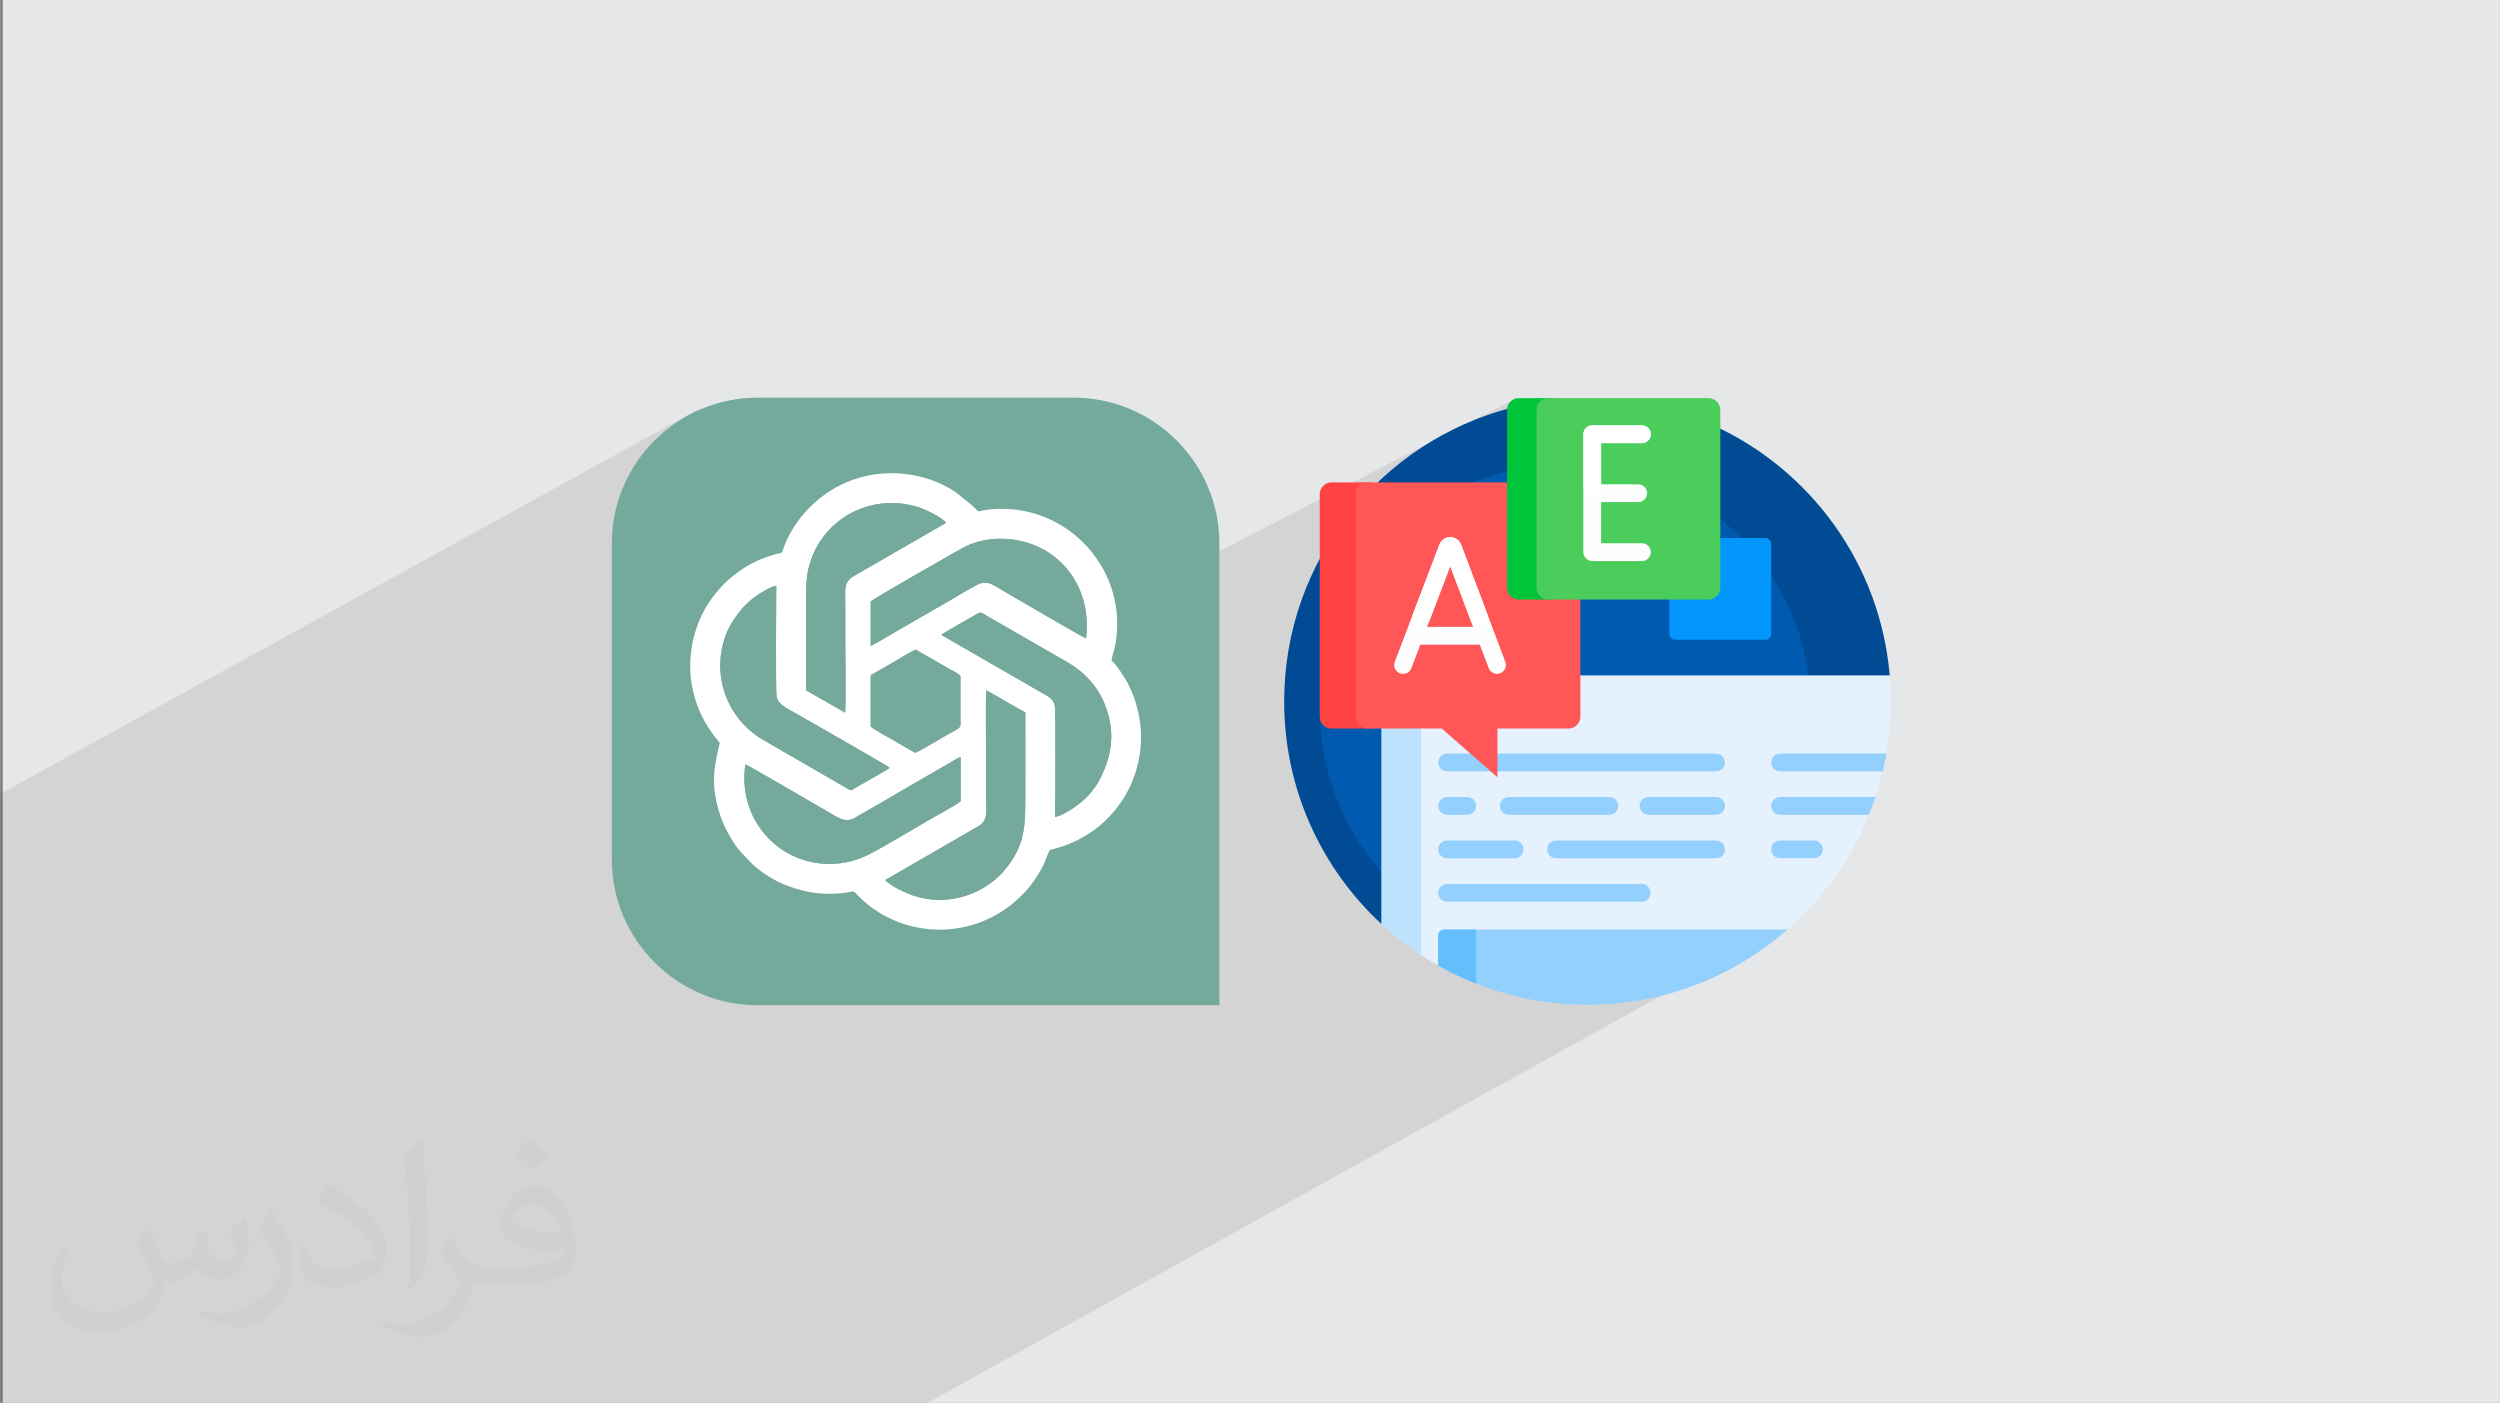<?xml version="1.0" encoding="UTF-8"?>
<!DOCTYPE svg PUBLIC "-//W3C//DTD SVG 1.1//EN" "http://www.w3.org/Graphics/SVG/1.1/DTD/svg11.dtd">
<!-- Creator: CorelDRAW -->
<svg xmlns="http://www.w3.org/2000/svg" xml:space="preserve" width="3.712in" height="2.083in" version="1.1" style="shape-rendering:geometricPrecision; text-rendering:geometricPrecision; image-rendering:optimizeQuality; fill-rule:evenodd; clip-rule:evenodd"
viewBox="0 0 3702.74 2077.98"
 xmlns:xlink="http://www.w3.org/1999/xlink"
 xmlns:xodm="http://www.corel.com/coreldraw/odm/2003">
 <rect x="0" y="0" width="3702.74" height="2077.98" fill="#808080" stroke="none"/>
 <defs>
  <style type="text/css">
   <![CDATA[
    .fil5 {fill:#74A99C}
    .fil3 {fill:#74AA9C}
    .fil0 {fill:#E6E7E8}
    .fil4 {fill:white}
    .fil15 {fill:#FEFEFE;fill-rule:nonzero}
    .fil6 {fill:#004B94;fill-rule:nonzero}
    .fil7 {fill:#005AAF;fill-rule:nonzero}
    .fil16 {fill:#00C53B;fill-rule:nonzero}
    .fil12 {fill:#0396FD;fill-rule:nonzero}
    .fil17 {fill:#4BCD5C;fill-rule:nonzero}
    .fil11 {fill:#65BEFC;fill-rule:nonzero}
    .fil10 {fill:#93D0FD;fill-rule:nonzero}
    .fil9 {fill:#BDE2FD;fill-rule:nonzero}
    .fil8 {fill:#E5F2FD;fill-rule:nonzero}
    .fil13 {fill:#FF4343;fill-rule:nonzero}
    .fil14 {fill:#FF5757;fill-rule:nonzero}
    .fil18 {fill:white;fill-rule:nonzero}
    .fil1 {fill:#373435;fill-opacity:0.031}
    .fil2 {fill:#373435;fill-opacity:0.102}
   ]]>
  </style>
 </defs>
 <g id="Layer_x0020_1">
  <polygon class="fil0" points="3.93,0 3702.74,0 3702.74,2077.98 3.93,2077.98 "/>
  <path class="fil1" d="M219.66 1820c7.06,10.7 11.64,20.99 16.11,32.42 3.32,6.65 5.09,18.91 20.68,18.91 4.57,0 11.12,-1.35 16.94,-4.57 6.54,-3.43 11.53,-8.63 14.13,-16.52l6.23 -20.99 15.17 -7.48 1.04 1.04c-2.07,7.9 -2.59,15.48 -2.59,21.41 0,17.55 15.17,24.21 27.22,24.21 7.06,0 13.41,-3.43 13.41,-9.88 0,-8.31 -3.53,-22.44 -8.11,-35.12 7.06,-7.06 14.13,-14.13 22.23,-19.85l1.24 0.63c3.53,14.96 5.51,29.71 5.51,39.59 0,9.66 -4.26,20.37 -7.79,27.33 -7.27,13.71 -20.16,24.63 -35.74,24.63 -11.84,0 -25.03,-5.93 -34.08,-16.94l-0.52 0c-8.52,10.6 -21.72,20.16 -42.81,20.16l-6.54 0c-1.04,13.92 -4.05,23.79 -8.63,32.62 -12.57,24.52 -49.87,41.87 -84.99,41.87 -48.83,0 -73.35,-28.16 -73.35,-65.66 0,-23.17 7.58,-44.68 19.22,-59.94l9.55 3.95c-7.27,13.92 -12.16,27.01 -12.16,39.9 0,35.12 28.58,51.85 61.51,51.85 30.55,0 68.36,-19.43 75.23,-41.97 -2.59,-24.63 -11.84,-36.16 -25.97,-58.6 4.26,-7.48 9.77,-14.96 16.63,-22.96l1.24 0 0 0 0 0 -0.01 -0.04zm563.24 -132.16c10.28,6.44 20.37,14.02 30.23,22.75 -5.51,7.79 -12.37,14.86 -20.89,21.1 -9.88,-8 -19.74,-14.86 -29.82,-22.13 6.85,-7.69 13.61,-15.06 20.47,-21.72l0 0 0 0 0 0 0 0 0 0 0.01 0zm5.3 96c-16.63,0 -30.23,10.91 -30.23,19.01 0,17.36 33.25,22.75 73.04,22.54 -4.99,-20.37 -22.44,-41.56 -42.81,-41.56l0 0.01zm-37.31 92.89c21.61,0 40.53,-0.63 54.96,-4.26 16.11,-4.05 29.71,-12.16 29.71,-17.77 0,-1.46 0,-3.22 -0.52,-4.68 -9.04,0.83 -19.43,0.83 -28.47,0.83 -29.29,0 -51.74,-6.65 -60.57,-23.07 -2.18,-4.57 -3.74,-9.66 -3.74,-15.48 0,-15.9 6.85,-31.38 18.91,-42.08 10.07,-8.83 21.19,-14.33 32.51,-14.33 20.47,0 36.78,16.42 48.21,42.29 6.23,14.13 10.49,30.44 10.49,51.02 0,13.71 -3.74,25.25 -12.26,33.76 -15.9,15.38 -45.19,21.19 -90.08,21.19l-20.37 0 0 0 -5.3 0c-11.12,0 -19.12,-1.98 -25.45,-6.85l-1.04 0c0.31,2.59 0.52,5.09 0.52,7.48 0,10.07 -3.32,22.96 -10.07,33.25 -19.95,29.61 -41.56,42.49 -60.27,42.49 -18.91,0 -42.08,-7.27 -62.97,-16.73l3.74 -7.27c6.75,2.8 16.11,4.68 28.98,4.68 33.76,0 78.13,-32.42 83.64,-64.11 -1.24,-2.59 -3.53,-6.02 -6.75,-9.66 -9.88,-11.74 -16.11,-21.5 -21.92,-31.79 4.99,-9.88 9.55,-17.77 13.81,-24.94l1.77 -0.21c14.44,29.4 27.53,46.23 56.72,46.23l4.57 0 0 0 21.19 0 0 0 0 0 0 0 0 0 0 0 0.04 0zm-146.29 31.07c2.49,-13.5 2.7,-28.67 2.7,-42.81l0 -20.99c0,-39.17 -4.99,-96.1 -9.04,-133.2 7.06,-7.58 16.94,-16.52 24.73,-22.54l2.29 0.63c5.3,46.65 6.54,100.68 6.54,150.65 0,13.1 -0.52,25.87 -1.77,35.22 -0.73,11.84 -7.58,20.78 -22.23,34.49l-3.22 -1.46zm-150.55 -61.82c0.73,18.39 9.77,32.84 41.35,32.84 19.64,0 36.26,-5.09 54.65,-13.81 3.32,-1.46 5.09,-3.43 5.09,-5.09 0,-11.53 -8.83,-26.8 -23.69,-40.73 -14.44,-13.1 -33.56,-24.63 -51.43,-32.32 -6.13,-2.59 -8.11,-5.3 -8.11,-7.9 0,-5.3 7.06,-16.42 12.89,-24.42l1.98 -0.21c20.47,10.7 43.33,26.6 60.27,44.26 15.38,16.31 24.94,32.84 24.94,50.81 0,13.3 -4.05,25.76 -10.6,37.4 -22.44,11.32 -46.34,19.95 -70.03,19.95 -28.78,0 -48.41,-13.5 -48.41,-45.19 0,-3.43 0,-8.73 1.24,-15.59l9.88 0 0 0 0 0 0 0 0 0 0 0 -0.01 0zm-52.06 -52.27l17.88 28.89c6.54,10.7 12.68,22.34 12.68,40.73l0 23.48c0,19.01 -12.16,39.38 -31.79,59.54 -15.38,13.61 -28.98,19.43 -41.56,19.43 -18.7,0 -40.11,-5.82 -64.83,-16.42l2.8 -7.27c7.79,2.07 16.83,3.84 27.95,3.84 35.54,-0.21 71.89,-26.18 88.52,-57.87 1.98,-3.64 2.7,-7.06 2.7,-9.46 0,-3.64 -1.98,-7.69 -3.53,-11.32 -9.04,-17.03 -19.12,-32.62 -30.23,-47.07 5.82,-9.15 11.64,-17.97 17.97,-26.7l1.46 0.21 0 0 0 0 0 0 0 0 0 0 -0.01 0z"/>
  <polygon class="fil2" points="2504.77,1206.89 2623.03,1384.65 1373.59,2077.98 -0,2077.98 -0,1176.01 1035.12,605.62 1144.41,1157.18 2245.74,589.72 "/>
  <g id="_2946425286176">
   <g>
    <path class="fil3" d="M1121.73 589.05l468.67 0c118.59,0 215.61,97.02 215.61,215.61l0 684.28 -684.28 0c-118.58,0 -215.61,-97.03 -215.61,-215.62l0 -468.66c0,-118.59 97.03,-215.61 215.61,-215.61l0 0z"/>
    <path class="fil4" d="M1447.99 1224.43c15.68,-8.78 12.53,-21.09 12.53,-41.42 0,-17.87 0,-35.73 0.01,-53.6 0.02,-22.74 -1.1,-89.36 0.17,-106.72 9.19,4.43 19.48,10.88 28.58,16.14l29.28 16.44c0.26,42.85 0.01,85.77 0.01,128.63 0,47.87 -3.36,69.51 -27.58,101.06 -29.88,38.92 -86.56,59.31 -138.98,41.43 -10.76,-3.68 -30.35,-13.03 -38.93,-20.88 -1.73,-1.59 -0.7,-0.31 -1.74,-2.09l136.68 -78.98 -0.01 -0.01zm-344.1 -91.98c3.3,0.21 101.06,57.85 117.99,67.42 16.47,9.32 28.45,20.37 43.74,11.74 45.94,-26 90.9,-53.1 136.93,-79.23 5.97,-3.38 14.09,-8.91 20.16,-11.2l0 65.34c-0.67,2.62 -40.23,24.2 -45.25,27.1 -22.78,13.21 -69.5,41.33 -90.49,51.89 -17.68,8.88 -36.01,14.1 -58.76,14.1 -75.6,0 -136.22,-66.35 -124.31,-147.16l-0.01 0zm185.62 -130.48c0,-2.73 1.11,-2.48 3.44,-3.79 1.78,-1 2.94,-1.65 4.46,-2.54l25.13 -14.43c4.3,-2.55 31.74,-19.15 33.76,-18.97l50.48 28.98c4.76,2.82 15.72,7.59 15.72,10.75l0 72.06c0,5.07 -9.65,8.43 -16.58,12.52 -7.36,4.35 -48.1,28.43 -50.16,28.31 -1.82,-0.11 -29.25,-16.51 -33.46,-18.92 -2.73,-1.56 -32.17,-17.43 -32.8,-20.15l0 -73.82 0.01 0zm28.12 135.34c-5.76,4.55 -42.74,24.74 -53.12,31.07 -3.46,2.1 -3.37,2.89 -6.9,1.13l-126.49 -73.09c-47.95,-27.02 -74.64,-84.09 -60.8,-140.74 5.76,-23.59 15.21,-37.81 29.39,-54.93 5.21,-6.3 14.77,-14.52 22.61,-19.59 5.46,-3.53 20.1,-12.95 27.35,-13.56 0,15.79 -1.19,155.4 0.53,164.09 2.63,13.25 17.96,18.75 29.11,25.34 14.09,8.34 136.32,77.71 138.31,80.29l-0 0zm76.63 -196.81c3.63,-3.7 45.04,-26.49 53.17,-31.31 6.27,-3.71 7.64,-0.73 13.84,2.94 4.52,2.68 9.13,5.2 13.47,7.65l106.49 61.35c25.78,15.03 46.42,36.88 57.3,68.37 12.96,37.49 8.02,68.52 -8.6,102.86 -5.04,10.45 -10.63,16.79 -16.87,24.44 -7.96,9.73 -32.01,28.58 -50.21,33.46 -0.22,-17.53 1.21,-155.8 -0.58,-164.51 -1.65,-8.1 -6.06,-11.82 -11.86,-15.35l-156.15 -89.9 0 0zm-104.7 -49.26c2.35,-4.08 123.59,-72.36 133.72,-78.23 34.1,-19.76 78.79,-19.15 113.96,-3.2 49.2,22.32 78.9,74.86 71.33,135.86 -5.22,-1.76 -107.37,-61.79 -118.2,-67.88 -17.06,-9.59 -27.47,-20.14 -43.62,-11.44 -13.21,7.13 -26.58,15.17 -39.55,22.84l-78.07 44.98c-6.33,3.7 -35.18,20.97 -39.56,22.52l0 -65.46 -0.01 0.01zm-95.63 131.29c0,-42.88 0,-85.77 0,-128.65 0,-21.7 -0.68,-38.72 5.32,-58.82 20.03,-67.06 90.79,-105.73 161.02,-83.79 8.64,2.7 34.56,14.66 40.95,23.09l-136.44 78.77c-15.92,9.17 -12.84,20.16 -12.84,41.63 0,17.87 0,35.73 0,53.61 0,25.58 1.13,85.87 -0.21,107.21l-57.8 -33.06 -0 0zm452.32 -43.86c0.65,-6.66 4.13,-15.82 5.53,-23.32 20.29,-108.41 -67.83,-208.45 -179.28,-201.33 -30.98,1.97 -17.78,8.53 -32,-4.74l-23.79 -19.27c-38.54,-26.82 -91.32,-35.87 -138.15,-23.94 -36.67,9.34 -65.41,28.67 -89.06,55.97 -10.47,12.09 -21.23,29.68 -27.2,44.84 -6.07,15.42 -1.56,10.67 -14.66,14.32 -10.15,2.83 -22.31,7.33 -31.21,11.88 -25.69,13.16 -45.71,30.44 -62.44,53.54 -27.67,38.19 -38.71,89.62 -27.39,137.72 6.17,26.21 17.07,47.79 32.98,68.06 2.49,3.19 4.18,4.64 6.44,8 -8.99,36.87 -12.81,59.74 -1.92,99.08 4.14,14.94 10.31,28.03 17.2,39.92 12.6,21.7 18.34,24.69 31.77,39.39 2.43,2.67 4.48,3.93 7.54,6.52 27.43,23.2 66.02,37.4 103.19,38.53 9.06,0.27 18.2,-0.21 27.06,-1.33 13.43,-1.7 11.6,-4.7 19.55,3.7 34.59,36.55 98.43,64.24 168.77,44.08 39.67,-11.37 75.44,-38.3 97.3,-73.21 13.17,-21.01 10.1,-21.29 18.19,-38.06 113.45,-25.43 167.28,-147.08 115.46,-247.3 -4.06,-7.87 -18.9,-30.53 -23.89,-33.06l-0.01 0.01z"/>
    <path class="fil5" d="M1317.63 1137.32c-1.99,-2.58 -124.22,-71.95 -138.32,-80.29 -11.14,-6.59 -26.48,-12.09 -29.11,-25.34 -1.72,-8.68 -0.53,-148.3 -0.53,-164.09 -7.25,0.61 -21.89,10.03 -27.34,13.56 -7.84,5.07 -17.4,13.29 -22.61,19.59 -14.18,17.13 -23.63,31.34 -29.39,54.93 -13.85,56.66 12.84,113.72 60.8,140.74l126.48 73.09c3.54,1.76 3.45,0.97 6.91,-1.13 10.37,-6.33 47.37,-26.52 53.12,-31.07l-0.01 0z"/>
    <path class="fil5" d="M1193.92 1022.54l57.79 33.05c1.35,-21.35 0.21,-81.64 0.21,-107.21 0,-17.88 0,-35.75 0,-53.61 0,-21.47 -3.07,-32.45 12.85,-41.64l136.44 -78.76c-6.39,-8.43 -32.31,-20.39 -40.95,-23.08 -70.22,-21.94 -140.99,16.73 -161.02,83.79 -6,20.09 -5.32,37.11 -5.32,58.8 0,42.89 0,85.77 0,128.65l0 0z"/>
    <path class="fil5" d="M1311.32 1303.41c1.04,1.78 0.01,0.49 1.74,2.09 8.58,7.85 28.16,17.22 38.93,20.88 52.43,17.88 109.1,-2.51 138.98,-41.43 24.22,-31.55 27.58,-53.18 27.58,-101.06 0,-42.85 0.24,-85.78 -0.01,-128.63l-29.28 -16.44c-9.09,-5.26 -19.39,-11.71 -28.58,-16.14 -1.26,17.38 -0.15,83.99 -0.17,106.73 -0.01,17.87 -0.01,35.73 -0.01,53.6 0,20.34 3.15,32.63 -12.53,41.42l-136.68 78.99 0.01 -0z"/>
    <path class="fil5" d="M1394.26 940.51l156.15 89.9c5.8,3.54 10.21,7.26 11.88,15.35 1.77,8.71 0.34,146.99 0.57,164.51 18.19,-4.89 42.25,-23.72 50.21,-33.46 6.24,-7.66 11.83,-14 16.88,-24.44 16.63,-34.36 21.55,-65.37 8.6,-102.86 -10.89,-31.49 -31.53,-53.35 -57.31,-68.37l-106.48 -61.35c-4.34,-2.46 -8.96,-4.97 -13.47,-7.65 -6.21,-3.68 -7.57,-6.66 -13.84,-2.94 -8.13,4.82 -49.54,27.61 -53.17,31.31l-0.01 0z"/>
    <path class="fil5" d="M1289.55 891.25l0 65.46c4.39,-1.55 33.24,-18.82 39.56,-22.52l78.07 -44.98c12.97,-7.66 26.35,-15.72 39.56,-22.83 16.14,-8.72 26.56,1.83 43.62,11.42 10.83,6.1 112.97,66.11 118.2,67.88 7.57,-61 -22.12,-113.53 -71.32,-135.86 -35.18,-15.96 -79.87,-16.55 -113.97,3.2 -10.12,5.87 -131.36,74.15 -133.72,78.24l0 0z"/>
    <path class="fil5" d="M1103.89 1132.45c-11.9,80.82 48.71,147.16 124.31,147.16 22.75,0 41.07,-5.21 58.76,-14.1 20.99,-10.55 67.71,-38.69 90.49,-51.89 5.02,-2.91 44.59,-24.49 45.25,-27.1l0 -65.34c-6.06,2.3 -14.18,7.82 -20.16,11.21 -46.04,26.13 -90.99,53.23 -136.93,79.22 -15.29,8.65 -27.26,-2.42 -43.74,-11.73 -16.92,-9.58 -114.68,-67.21 -117.99,-67.42l0.01 0z"/>
    <path class="fil5" d="M1289.51 1001.98l0 73.82c0.63,2.72 30.06,18.58 32.79,20.15 4.21,2.41 31.64,18.81 33.46,18.92 2.05,0.13 42.81,-23.95 50.16,-28.31 6.93,-4.09 16.59,-7.45 16.59,-12.52l0 -72.06c0,-3.17 -10.97,-7.94 -15.72,-10.75l-50.48 -28.98c-2.02,-0.18 -29.46,16.42 -33.76,18.97l-25.13 14.43c-1.52,0.89 -2.68,1.54 -4.46,2.54 -2.33,1.3 -3.44,1.06 -3.44,3.79l-0 0z"/>
   </g>
   <path class="fil6" d="M2058.74 1369.04c-3.38,-2.9 -6.72,-5.86 -10.01,-8.86 -0.95,-0.86 -1.89,9.23 -2.83,8.36 -88.51,-82.06 -143.91,-199.33 -143.91,-329.55 0,-209.36 143.2,-385.27 337,-435.13 6.57,-1.69 11.66,7.86 18.33,6.46 29.83,-6.24 60.75,-9.52 92.42,-9.52 59.35,0 116,11.51 167.86,32.41 6.24,2.52 13.94,-5.92 20.05,-3.14 144,65.74 247.22,205.3 261.26,370.3 0.11,1.29 -10.98,2.58 -10.88,3.87 0.2,2.58 0.37,5.18 0.53,7.78l-729.82 0 0 357.01z"/>
   <path class="fil7" d="M2682.48 1051.11c0,200.87 -162.83,363.7 -363.7,363.7 -200.87,0 -363.7,-162.83 -363.7,-363.7 0,-200.87 162.84,-363.7 363.7,-363.7 200.87,0 363.7,162.83 363.7,363.7z"/>
   <path class="fil8" d="M2800.55 1039c0,26.33 -2.27,52.13 -6.61,77.22 -0.26,1.48 -4.65,3 -4.93,4.47 -1.07,5.84 -2.25,11.63 -3.55,17.38 -0.34,1.5 3.45,2.98 3.1,4.47 -3.04,12.9 -6.64,25.58 -10.77,38.02 -0.62,1.85 -5.16,1.35 -5.8,3.2 -1.87,5.4 -3.84,10.74 -5.9,16.04 -0.62,1.59 2.68,5.51 2.05,7.09 -26.53,65.81 -68.2,123.9 -120.69,169.95 -3.55,3.11 -16.84,4.9 -20.49,7.81 -77.6,62.12 -167.31,81.85 -275.68,81.85 -73.72,0 -143.3,-17.76 -204.69,-49.23 -5.55,-2.85 -11.03,15.97 -16.44,12.9 -9.28,-5.25 -18.34,-10.83 -27.19,-16.7 -2.63,-1.75 -4.19,-4.72 -4.19,-7.88l0 -405.21 700.15 0c1.08,12.73 1.63,25.6 1.63,38.61z"/>
   <path class="fil9" d="M2104.99 1414.82c-20.99,-13.78 -40.75,-29.27 -59.08,-46.27l0 -368.16 59.08 0 0 414.43z"/>
   <path class="fil10" d="M2431.57 1335.59l-288.27 0c-7.27,0 -13.16,-5.89 -13.16,-13.16 0,-7.27 5.89,-13.16 13.16,-13.16l288.27 0c7.27,0 13.16,5.89 13.16,13.16 0,7.27 -5.89,13.16 -13.16,13.16zm123.27 -77.51c0,-7.27 -5.89,-13.16 -13.16,-13.16l-236.92 0c-7.27,0 -13.16,5.89 -13.16,13.16 0,7.27 5.89,13.16 13.16,13.16l236.92 -0c7.27,0 13.16,-5.89 13.16,-13.16zm-298.35 0c0,-7.27 -5.89,-13.16 -13.16,-13.16l-100.03 0c-7.27,0 -13.16,5.89 -13.16,13.16 0,7.27 5.89,13.16 13.16,13.16l100.03 -0c7.27,0 13.16,-5.89 13.16,-13.16zm-70.2 -64.35c0,-7.27 -5.89,-13.16 -13.16,-13.16l-29.83 0c-7.27,0 -13.16,5.89 -13.16,13.16 0,7.27 5.89,13.16 13.16,13.16l29.83 0c7.27,0 13.16,-5.89 13.16,-13.16zm368.55 0c0,-7.27 -5.89,-13.16 -13.16,-13.16l-100.03 0c-7.27,0 -13.16,5.89 -13.16,13.16 0,7.27 5.89,13.16 13.16,13.16l100.03 0c7.27,0 13.16,-5.89 13.16,-13.16zm0 -64.35c0,-7.27 -5.89,-13.16 -13.16,-13.16l-398.38 0c-7.27,0 -13.16,5.89 -13.16,13.16 0,7.27 5.89,13.16 13.16,13.16l398.38 0c7.27,0 13.16,-5.89 13.16,-13.16zm144.99 128.7c0,-7.27 -5.89,-13.16 -13.16,-13.16l-50.14 0c-7.27,0 -13.16,5.89 -13.16,13.16 0,7.27 5.89,13.16 13.16,13.16l50.14 -0c7.27,0 13.16,-5.89 13.16,-13.16l0 0zm-63.3 -141.86c-7.27,0 -13.16,5.89 -13.16,13.16 0,7.27 5.89,13.16 13.16,13.16l152.02 0c2.05,-8.68 3.84,-17.46 5.38,-26.33l-157.39 0zm0 64.35c-7.27,0 -13.16,5.89 -13.16,13.16 0,7.27 5.89,13.16 13.16,13.16l131.59 0c3.48,-8.64 6.71,-17.42 9.66,-26.33l-141.25 0z"/>
   <path class="fil10" d="M2647.44 1376.84c-79.07,69.38 -182.71,111.43 -296.17,111.43 -80.39,0 -155.84,-21.11 -221.13,-58.1l0 -44.56c0,-4.85 3.93,-8.78 8.77,-8.78l508.52 0z"/>
   <path class="fil11" d="M2186.3 1457.02c-19.42,-7.67 -38.18,-16.65 -56.16,-26.84l0 -44.56c0,-4.85 3.93,-8.78 8.77,-8.78l47.39 0 0 80.18z"/>
   <path class="fil12" d="M2614.6 947.63l-133.18 0c-4.85,0 -8.77,-3.93 -8.77,-8.77l0 -133.18c0,-4.84 3.93,-8.77 8.77,-8.77l133.18 0c4.85,0 8.77,3.93 8.77,8.77l0 133.17c0,4.85 -3.93,8.78 -8.77,8.78l0 0z"/>
   <path class="fil10" d="M2396.9 1193.73c0,7.27 -5.89,13.16 -13.16,13.16l-149.18 0c-7.27,0 -13.16,-5.89 -13.16,-13.16 0,-7.27 5.89,-13.16 13.16,-13.16l149.18 0c7.27,0 13.16,5.89 13.16,13.16z"/>
   <path class="fil13" d="M2044.73 732.07l0 329.55c0,9.7 -7.86,17.55 -17.55,17.55l-54.99 0c-9.7,0 -17.55,-7.85 -17.55,-17.55l0 -329.55c0,-9.7 7.85,-17.55 17.55,-17.55l54.99 0c9.69,0 17.55,7.85 17.55,17.55z"/>
   <path class="fil14" d="M2340.74 732.07l0 329.55c0,9.7 -7.86,17.55 -17.55,17.55l-105.3 0 0 72.15 -82.46 -72.15 -109.93 0c-9.69,0 -17.55,-7.85 -17.55,-17.55l0 -329.55c0,-9.7 7.86,-17.55 17.55,-17.55l297.68 0c9.7,0 17.55,7.85 17.55,17.55z"/>
   <path class="fil15" d="M2229.57 980.31l-65.57 -173.75c-0.05,-0.12 -0.09,-0.24 -0.14,-0.36 -2.66,-6.46 -8.89,-10.63 -15.87,-10.63l-0.02 0c-6.99,0.01 -13.22,4.19 -15.86,10.66 -0.04,0.1 -0.08,0.2 -0.12,0.3l-66.17 173.75c-2.59,6.79 0.82,14.4 7.61,16.98 6.79,2.59 14.4,-0.82 16.98,-7.61l13.25 -34.8 88.15 0 13.12 34.76c1.99,5.27 7,8.52 12.32,8.52 1.54,0 3.11,-0.27 4.65,-0.85 6.8,-2.57 10.24,-10.16 7.67,-16.96l0 0zm-115.88 -51.79l34.25 -89.93 33.94 89.93 -68.19 0z"/>
   <path class="fil16" d="M2314.49 607.27l0 263.25c0,9.7 -7.86,17.55 -17.55,17.55l-47.27 0c-9.69,0 -17.55,-7.85 -17.55,-17.55l0 -263.25c0,-9.69 7.86,-17.55 17.55,-17.55l47.27 0c9.69,0 17.55,7.86 17.55,17.55z"/>
   <path class="fil17" d="M2548.02 607.27l0 263.25c0,9.7 -7.86,17.55 -17.55,17.55l-237.17 0c-9.7,0 -17.55,-7.85 -17.55,-17.55l0 -263.25c0,-9.69 7.85,-17.55 17.55,-17.55l237.17 0c9.69,0 17.55,7.86 17.55,17.55z"/>
   <path class="fil15" d="M2445.03 817.87c0,7.27 -5.89,13.16 -13.16,13.16l-73.58 0c-7.27,0 -13.16,-5.89 -13.16,-13.16l0 -174.62c0,-7.27 5.89,-13.16 13.16,-13.16l73.58 0c7.27,0 13.16,5.89 13.16,13.16 0,7.27 -5.89,13.16 -13.16,13.16l-60.42 0 0 60.98 54.99 0c7.27,0 13.16,5.89 13.16,13.16 0,7.27 -5.89,13.16 -13.16,13.16l-54.99 0 0 60.98 60.42 0c7.27,0 13.16,5.89 13.16,13.16z"/>
   <path class="fil18" d="M2104.97 927.63c-1.56,0 -3.14,-0.28 -4.68,-0.87 -6.79,-2.58 -10.2,-10.19 -7.61,-16.98l39.32 -103.25c0.04,-0.1 0.08,-0.2 0.12,-0.3 2.65,-6.47 8.87,-10.66 15.86,-10.66l0.02 -0c6.99,0 13.21,4.17 15.87,10.63 0.05,0.12 0.1,0.24 0.14,0.36l38.97 103.26c2.56,6.8 -0.87,14.4 -7.67,16.96 -6.8,2.57 -14.4,-0.87 -16.96,-7.67l-30.39 -80.53 -30.68 80.56c-2,5.25 -7,8.48 -12.31,8.48l0 0zm266.49 -207.64l0 -63.59 59.86 0c7.21,0 13.49,-5.55 13.71,-12.76 0.22,-7.45 -5.75,-13.57 -13.16,-13.57l-73.57 0c-7.27,0 -13.16,5.89 -13.16,13.16l0 76.75c0,7.27 5.89,13.16 13.16,13.16 7.27,0 13.16,-5.89 13.16,-13.16l0 0z"/>
  </g>
 </g>
</svg>